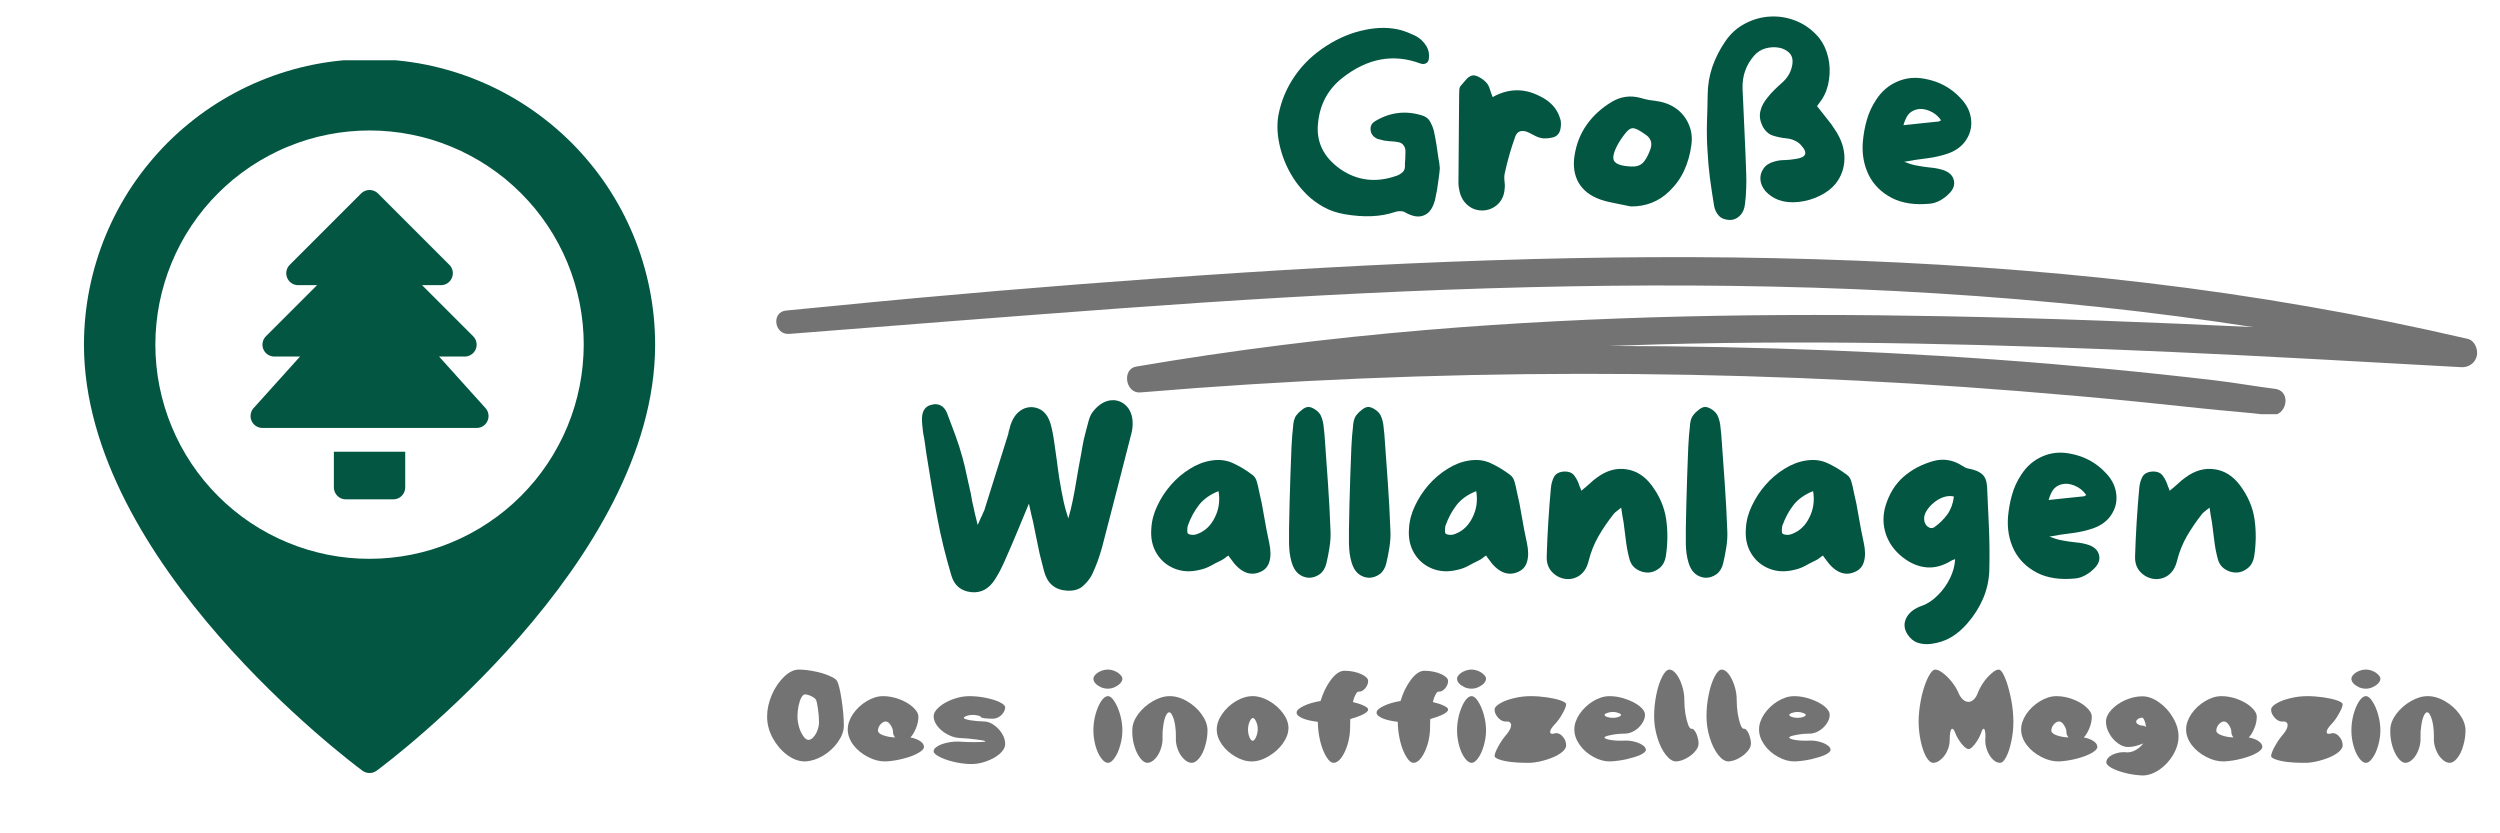 <svg xmlns="http://www.w3.org/2000/svg" xmlns:xlink="http://www.w3.org/1999/xlink" width="300" zoomAndPan="magnify" viewBox="0 0 224.88 75" height="100" preserveAspectRatio="xMidYMid meet" version="1.0"><defs><g/><clipPath id="10b21c97d9"><path d="M 69 23.035 L 223 23.035 L 223 37.277 L 69 37.277 Z M 69 23.035 " clip-rule="nonzero"/></clipPath><clipPath id="57ba55a816"><path d="M 7.496 5.422 L 59 5.422 L 59 69.891 L 7.496 69.891 Z M 7.496 5.422 " clip-rule="nonzero"/></clipPath></defs><g clip-path="url(#10b21c97d9)"><path fill="#737373" d="M 222.027 30.496 C 212.496 28.281 202.84 26.609 193.125 25.457 C 183.223 24.285 173.27 23.629 163.305 23.328 C 153.551 23.031 143.793 23.105 134.043 23.43 C 124.145 23.754 114.254 24.332 104.375 25.039 C 94.578 25.738 84.781 26.559 75.004 27.531 C 73.566 27.676 72.129 27.812 70.695 27.949 C 69.328 28.078 69.621 30.16 70.977 30.051 C 80.918 29.266 90.859 28.48 100.805 27.75 C 110.594 27.031 120.391 26.434 130.203 26.074 C 139.945 25.715 149.699 25.582 159.449 25.793 C 169.285 26.004 179.113 26.59 188.895 27.633 C 193.516 28.129 198.125 28.727 202.715 29.438 C 193.434 28.996 184.148 28.637 174.859 28.461 C 159.328 28.164 143.762 28.402 128.273 29.699 C 119.543 30.434 110.84 31.516 102.199 32.992 C 100.883 33.215 101.238 35.43 102.566 35.32 C 115.762 34.207 129.004 33.656 142.246 33.645 C 155.41 33.633 168.566 34.156 181.691 35.203 C 185.391 35.5 189.09 35.824 192.781 36.199 C 194.578 36.379 196.375 36.566 198.172 36.762 C 200.188 36.984 202.219 37.113 204.23 37.367 C 205.766 37.559 206.23 35.191 204.688 34.996 C 202.875 34.77 201.082 34.441 199.266 34.23 C 197.621 34.035 195.973 33.852 194.324 33.676 C 191.023 33.324 187.719 33.02 184.41 32.742 C 177.902 32.199 171.379 31.805 164.855 31.543 C 158.168 31.273 151.477 31.141 144.789 31.137 C 146.273 31.082 147.758 31.035 149.242 30.992 C 164.641 30.57 180.059 31 195.441 31.68 C 204.117 32.066 212.789 32.57 221.465 33.047 C 222.117 33.082 222.723 32.668 222.855 32.016 C 222.977 31.434 222.672 30.645 222.027 30.496 " fill-opacity="1" fill-rule="nonzero"/></g><g fill="#035642" fill-opacity="1"><g transform="translate(114.087, 19.58)"><g><path d="M 15.312 -5.344 C 15.344 -5.195 15.367 -5.047 15.391 -4.891 C 15.41 -4.734 15.426 -4.582 15.438 -4.438 C 15.426 -4.27 15.41 -4.109 15.391 -3.953 C 15.367 -3.797 15.348 -3.633 15.328 -3.469 C 15.285 -3.145 15.238 -2.82 15.188 -2.5 C 15.133 -2.188 15.07 -1.875 15 -1.562 C 14.801 -0.832 14.473 -0.379 14.016 -0.203 C 13.555 0.004 12.977 -0.086 12.281 -0.484 C 12.176 -0.547 12.035 -0.578 11.859 -0.578 C 11.691 -0.578 11.52 -0.547 11.344 -0.484 C 10.102 -0.066 8.617 -0.004 6.891 -0.297 C 6.16 -0.422 5.508 -0.645 4.938 -0.969 C 4.375 -1.289 3.891 -1.648 3.484 -2.047 C 3.078 -2.453 2.738 -2.848 2.469 -3.234 C 1.832 -4.141 1.375 -5.129 1.094 -6.203 C 0.812 -7.285 0.75 -8.281 0.906 -9.188 C 1.145 -10.477 1.641 -11.664 2.391 -12.75 C 3.141 -13.832 4.102 -14.742 5.281 -15.484 C 6.363 -16.18 7.504 -16.648 8.703 -16.891 C 9.898 -17.141 10.988 -17.129 11.969 -16.859 C 12.363 -16.742 12.773 -16.582 13.203 -16.375 C 13.629 -16.164 13.973 -15.848 14.234 -15.422 C 14.43 -15.086 14.504 -14.723 14.453 -14.328 C 14.441 -14.129 14.367 -13.988 14.234 -13.906 C 14.078 -13.801 13.883 -13.789 13.656 -13.875 C 11.238 -14.77 8.906 -14.332 6.656 -12.562 C 5.383 -11.551 4.66 -10.223 4.484 -8.578 C 4.273 -6.859 4.941 -5.453 6.484 -4.359 C 8.016 -3.305 9.707 -3.109 11.562 -3.766 C 11.738 -3.828 11.91 -3.93 12.078 -4.078 C 12.254 -4.223 12.328 -4.469 12.297 -4.812 L 12.297 -4.875 C 12.297 -4.938 12.301 -5.008 12.312 -5.094 C 12.32 -5.176 12.328 -5.254 12.328 -5.328 C 12.336 -5.547 12.344 -5.758 12.344 -5.969 C 12.344 -6.176 12.285 -6.352 12.172 -6.5 C 12.066 -6.656 11.914 -6.75 11.719 -6.781 C 11.531 -6.82 11.332 -6.848 11.125 -6.859 C 11.031 -6.859 10.941 -6.863 10.859 -6.875 C 10.773 -6.883 10.695 -6.895 10.625 -6.906 L 10.453 -6.922 C 10.348 -6.953 10.242 -6.977 10.141 -7 C 10.035 -7.031 9.93 -7.055 9.828 -7.078 C 9.422 -7.266 9.211 -7.555 9.203 -7.953 C 9.191 -8.266 9.328 -8.504 9.609 -8.672 C 10.941 -9.473 12.336 -9.648 13.797 -9.203 C 14.18 -9.098 14.453 -8.879 14.609 -8.547 C 14.773 -8.223 14.879 -7.941 14.922 -7.703 C 15.004 -7.316 15.078 -6.922 15.141 -6.516 C 15.203 -6.117 15.258 -5.727 15.312 -5.344 Z M 15.312 -5.344 "/></g></g></g><g fill="#035642" fill-opacity="1"><g transform="translate(130.372, 19.58)"><g><path d="M 10 -8.844 C 10.062 -8.633 10.07 -8.391 10.031 -8.109 C 10 -7.836 9.914 -7.629 9.781 -7.484 C 9.664 -7.336 9.477 -7.238 9.219 -7.188 C 8.957 -7.133 8.711 -7.113 8.484 -7.125 C 8.266 -7.145 8.039 -7.207 7.812 -7.312 C 7.594 -7.426 7.379 -7.535 7.172 -7.641 C 6.879 -7.785 6.617 -7.828 6.391 -7.766 C 6.172 -7.703 6.016 -7.523 5.922 -7.234 C 5.555 -6.211 5.254 -5.16 5.016 -4.078 C 4.953 -3.836 4.938 -3.586 4.969 -3.328 C 5.008 -3.066 5.016 -2.812 4.984 -2.562 C 4.941 -2.008 4.738 -1.555 4.375 -1.203 C 4.008 -0.859 3.578 -0.672 3.078 -0.641 C 2.555 -0.617 2.102 -0.758 1.719 -1.062 C 1.332 -1.363 1.07 -1.781 0.938 -2.312 C 0.906 -2.445 0.879 -2.582 0.859 -2.719 C 0.836 -2.852 0.828 -2.992 0.828 -3.141 C 0.836 -4.461 0.848 -5.785 0.859 -7.109 C 0.867 -8.441 0.879 -9.77 0.891 -11.094 C 0.891 -11.227 0.895 -11.375 0.906 -11.531 C 0.926 -11.688 0.977 -11.805 1.062 -11.891 C 1.219 -12.078 1.383 -12.27 1.562 -12.469 C 1.75 -12.664 1.941 -12.773 2.141 -12.797 C 2.328 -12.805 2.535 -12.738 2.766 -12.594 C 3.004 -12.457 3.203 -12.301 3.359 -12.125 C 3.492 -11.969 3.594 -11.773 3.656 -11.547 C 3.727 -11.316 3.812 -11.082 3.906 -10.844 C 5.32 -11.625 6.727 -11.656 8.125 -10.938 C 8.594 -10.719 8.988 -10.438 9.312 -10.094 C 9.633 -9.75 9.863 -9.332 10 -8.844 Z M 10 -8.844 "/></g></g></g><g fill="#035642" fill-opacity="1"><g transform="translate(141.265, 19.58)"><g><path d="M 7.859 -10.469 C 8.535 -10.363 9.117 -10.125 9.609 -9.75 C 10.098 -9.375 10.457 -8.898 10.688 -8.328 C 10.926 -7.766 10.992 -7.148 10.891 -6.484 C 10.785 -5.68 10.57 -4.93 10.25 -4.234 C 9.938 -3.547 9.488 -2.922 8.906 -2.359 C 7.957 -1.441 6.805 -0.988 5.453 -1 C 4.992 -1.102 4.531 -1.195 4.062 -1.281 C 3.594 -1.363 3.141 -1.477 2.703 -1.625 C 1.816 -1.938 1.172 -2.43 0.766 -3.109 C 0.367 -3.797 0.238 -4.602 0.375 -5.531 C 0.539 -6.613 0.91 -7.555 1.484 -8.359 C 2.055 -9.172 2.812 -9.859 3.75 -10.422 C 4.551 -10.898 5.41 -11.016 6.328 -10.766 C 6.578 -10.691 6.832 -10.629 7.094 -10.578 C 7.352 -10.535 7.609 -10.5 7.859 -10.469 Z M 7.219 -6.172 C 7.395 -6.703 7.258 -7.125 6.812 -7.438 C 6.395 -7.738 6.078 -7.926 5.859 -8 C 5.641 -8.082 5.438 -8.047 5.25 -7.891 C 5.07 -7.742 4.844 -7.461 4.562 -7.047 C 4.477 -6.91 4.406 -6.797 4.344 -6.703 C 3.914 -5.941 3.781 -5.41 3.938 -5.109 C 4.102 -4.805 4.617 -4.633 5.484 -4.594 C 5.93 -4.57 6.273 -4.676 6.516 -4.906 C 6.766 -5.145 7 -5.566 7.219 -6.172 Z M 7.219 -6.172 "/></g></g></g><g fill="#035642" fill-opacity="1"><g transform="translate(152.738, 19.58)"><g><path d="M 12.391 -7.844 C 12.941 -7.008 13.211 -6.164 13.203 -5.312 C 13.191 -4.457 12.926 -3.703 12.406 -3.047 C 12.051 -2.609 11.57 -2.242 10.969 -1.953 C 10.375 -1.66 9.742 -1.477 9.078 -1.406 C 8.422 -1.332 7.82 -1.391 7.281 -1.578 C 6.82 -1.754 6.43 -2.016 6.109 -2.359 C 5.828 -2.691 5.672 -3.035 5.641 -3.391 C 5.609 -3.754 5.695 -4.086 5.906 -4.391 C 6.113 -4.703 6.43 -4.914 6.859 -5.031 C 7.16 -5.125 7.473 -5.172 7.797 -5.172 C 8.117 -5.18 8.438 -5.211 8.75 -5.266 C 9.781 -5.391 9.953 -5.816 9.266 -6.547 C 9.117 -6.711 8.922 -6.848 8.672 -6.953 C 8.43 -7.055 8.203 -7.113 7.984 -7.125 C 7.516 -7.176 7.094 -7.266 6.719 -7.391 C 6.344 -7.523 6.039 -7.816 5.812 -8.266 C 5.594 -8.723 5.535 -9.164 5.641 -9.594 C 5.742 -10.02 5.953 -10.414 6.266 -10.781 C 6.453 -11.031 6.66 -11.266 6.891 -11.484 C 7.117 -11.711 7.352 -11.93 7.594 -12.141 C 8.051 -12.547 8.344 -13.02 8.469 -13.562 C 8.602 -14.102 8.531 -14.52 8.25 -14.812 C 7.988 -15.07 7.66 -15.234 7.266 -15.297 C 6.879 -15.359 6.484 -15.332 6.078 -15.219 C 5.68 -15.102 5.348 -14.891 5.078 -14.578 C 4.348 -13.742 4 -12.758 4.031 -11.625 C 4.094 -10.352 4.148 -9.082 4.203 -7.812 C 4.266 -6.539 4.316 -5.273 4.359 -4.016 C 4.379 -3.547 4.379 -3.078 4.359 -2.609 C 4.348 -2.148 4.312 -1.688 4.25 -1.219 C 4.207 -0.781 4.055 -0.43 3.797 -0.172 C 3.535 0.086 3.234 0.219 2.891 0.219 C 2.461 0.207 2.133 0.082 1.906 -0.156 C 1.676 -0.406 1.531 -0.707 1.469 -1.062 C 1.332 -1.895 1.207 -2.727 1.094 -3.562 C 0.988 -4.395 0.914 -5.227 0.875 -6.062 C 0.82 -6.895 0.805 -7.723 0.828 -8.547 C 0.859 -9.379 0.879 -10.207 0.891 -11.031 C 0.898 -11.914 1.039 -12.758 1.312 -13.562 C 1.594 -14.363 1.977 -15.125 2.469 -15.844 C 2.945 -16.551 3.551 -17.094 4.281 -17.469 C 5.008 -17.852 5.781 -18.062 6.594 -18.094 C 7.414 -18.125 8.203 -17.977 8.953 -17.656 C 9.711 -17.332 10.367 -16.836 10.922 -16.172 C 11.305 -15.68 11.578 -15.102 11.734 -14.438 C 11.891 -13.77 11.914 -13.094 11.812 -12.406 C 11.719 -11.727 11.5 -11.129 11.156 -10.609 C 11.07 -10.484 10.988 -10.367 10.906 -10.266 C 10.82 -10.16 10.766 -10.082 10.734 -10.031 C 11.035 -9.645 11.328 -9.273 11.609 -8.922 C 11.898 -8.578 12.16 -8.219 12.391 -7.844 Z M 12.391 -7.844 "/></g></g></g><g fill="#035642" fill-opacity="1"><g transform="translate(166.75, 19.58)"><g><path d="M 9.609 -10.781 C 10.172 -10.207 10.492 -9.582 10.578 -8.906 C 10.672 -8.227 10.535 -7.602 10.172 -7.031 C 9.816 -6.457 9.266 -6.035 8.516 -5.766 C 7.898 -5.555 7.258 -5.41 6.594 -5.328 C 5.938 -5.254 5.258 -5.148 4.562 -5.016 C 4.77 -4.953 4.969 -4.883 5.156 -4.812 C 5.352 -4.75 5.551 -4.703 5.75 -4.672 C 6.133 -4.598 6.523 -4.539 6.922 -4.5 C 7.316 -4.469 7.695 -4.395 8.062 -4.281 C 8.602 -4.102 8.926 -3.801 9.031 -3.375 C 9.145 -2.945 9 -2.535 8.594 -2.141 C 8.383 -1.922 8.125 -1.723 7.812 -1.547 C 7.508 -1.379 7.207 -1.281 6.906 -1.25 C 5.539 -1.113 4.391 -1.285 3.453 -1.766 C 2.516 -2.254 1.82 -2.941 1.375 -3.828 C 0.938 -4.723 0.758 -5.719 0.844 -6.812 C 0.906 -7.5 1.023 -8.156 1.203 -8.781 C 1.379 -9.414 1.66 -10.023 2.047 -10.609 C 2.535 -11.359 3.164 -11.898 3.938 -12.234 C 4.719 -12.578 5.551 -12.66 6.438 -12.484 C 7.695 -12.254 8.754 -11.688 9.609 -10.781 Z M 7.641 -8.641 C 7.672 -8.641 7.703 -8.648 7.734 -8.672 C 7.773 -8.703 7.828 -8.727 7.891 -8.75 C 7.609 -9.156 7.254 -9.441 6.828 -9.609 C 6.398 -9.785 6.004 -9.82 5.641 -9.719 C 5.297 -9.613 5.039 -9.438 4.875 -9.188 C 4.719 -8.945 4.594 -8.656 4.5 -8.312 C 5.051 -8.375 5.586 -8.43 6.109 -8.484 C 6.629 -8.535 7.141 -8.586 7.641 -8.641 Z M 7.641 -8.641 "/></g></g></g><g fill="#035642" fill-opacity="1"><g transform="translate(82.089, 53.312)"><g><path d="M 18.094 -17.297 C 18.551 -17.266 18.938 -17.082 19.25 -16.75 C 19.562 -16.414 19.738 -15.977 19.781 -15.438 C 19.812 -15.051 19.773 -14.664 19.672 -14.281 C 19.285 -12.738 18.863 -11.094 18.406 -9.344 C 17.957 -7.602 17.504 -5.852 17.047 -4.094 C 16.797 -3.176 16.488 -2.336 16.125 -1.578 C 15.945 -1.234 15.68 -0.898 15.328 -0.578 C 14.973 -0.254 14.477 -0.113 13.844 -0.156 C 12.781 -0.227 12.102 -0.816 11.812 -1.922 C 11.676 -2.422 11.547 -2.93 11.422 -3.453 C 11.305 -3.984 11.195 -4.508 11.094 -5.031 C 11.051 -5.27 11.004 -5.504 10.953 -5.734 C 10.898 -5.961 10.852 -6.191 10.812 -6.422 C 10.781 -6.523 10.738 -6.691 10.688 -6.922 L 10.453 -7.984 L 9.578 -5.875 C 9.359 -5.344 9.141 -4.82 8.922 -4.312 C 8.703 -3.812 8.484 -3.312 8.266 -2.812 C 7.984 -2.164 7.691 -1.613 7.391 -1.156 C 6.859 -0.312 6.156 0.066 5.281 -0.016 C 4.344 -0.109 3.738 -0.613 3.469 -1.531 C 2.938 -3.332 2.523 -5.016 2.234 -6.578 C 2.047 -7.566 1.867 -8.555 1.703 -9.547 C 1.547 -10.547 1.383 -11.535 1.219 -12.516 C 1.176 -12.816 1.133 -13.117 1.094 -13.422 C 1.051 -13.723 1 -14.023 0.938 -14.328 C 0.906 -14.547 0.879 -14.77 0.859 -15 C 0.836 -15.238 0.828 -15.469 0.828 -15.688 C 0.859 -16.414 1.188 -16.82 1.812 -16.906 C 1.883 -16.926 1.945 -16.938 2 -16.938 C 2.508 -16.938 2.875 -16.66 3.094 -16.109 C 3.344 -15.453 3.594 -14.785 3.844 -14.109 C 4.094 -13.43 4.305 -12.758 4.484 -12.094 C 4.629 -11.57 4.754 -11.047 4.859 -10.516 C 4.973 -9.984 5.094 -9.445 5.219 -8.906 C 5.258 -8.676 5.301 -8.441 5.344 -8.203 C 5.395 -7.973 5.445 -7.742 5.5 -7.516 C 5.52 -7.391 5.551 -7.242 5.594 -7.078 L 5.844 -6.062 L 6.125 -6.703 C 6.156 -6.773 6.188 -6.836 6.219 -6.891 C 6.25 -6.941 6.27 -6.992 6.281 -7.047 C 6.32 -7.148 6.363 -7.238 6.406 -7.312 C 6.445 -7.383 6.473 -7.457 6.484 -7.531 C 6.828 -8.613 7.164 -9.691 7.5 -10.766 C 7.832 -11.848 8.172 -12.926 8.516 -14 C 8.547 -14.082 8.57 -14.164 8.594 -14.25 C 8.613 -14.332 8.629 -14.414 8.641 -14.5 C 8.691 -14.633 8.727 -14.766 8.75 -14.891 C 8.781 -15.016 8.82 -15.141 8.875 -15.266 C 9.051 -15.723 9.301 -16.07 9.625 -16.312 C 9.945 -16.562 10.312 -16.68 10.719 -16.672 C 11.562 -16.617 12.125 -16.113 12.406 -15.156 C 12.539 -14.688 12.648 -14.133 12.734 -13.5 C 12.828 -12.875 12.91 -12.285 12.984 -11.734 C 13.016 -11.535 13.039 -11.332 13.062 -11.125 C 13.082 -10.926 13.109 -10.742 13.141 -10.578 C 13.141 -10.535 13.164 -10.367 13.219 -10.078 C 13.27 -9.785 13.328 -9.457 13.391 -9.094 C 13.461 -8.738 13.531 -8.406 13.594 -8.094 C 13.664 -7.781 13.719 -7.57 13.75 -7.469 L 14 -6.656 L 14.219 -7.469 C 14.32 -7.883 14.438 -8.43 14.562 -9.109 C 14.688 -9.797 14.805 -10.492 14.922 -11.203 C 15.016 -11.66 15.098 -12.109 15.172 -12.547 C 15.242 -12.992 15.316 -13.395 15.391 -13.75 C 15.422 -13.852 15.445 -13.957 15.469 -14.062 C 15.488 -14.164 15.516 -14.27 15.547 -14.375 C 15.641 -14.738 15.734 -15.094 15.828 -15.438 C 15.922 -15.781 16.047 -16.051 16.203 -16.25 C 16.766 -16.969 17.395 -17.316 18.094 -17.297 Z M 18.094 -17.297 "/></g></g></g><g fill="#035642" fill-opacity="1"><g transform="translate(102.717, 53.312)"><g><path d="M 11.453 -4.453 C 11.598 -3.785 11.602 -3.223 11.469 -2.766 C 11.344 -2.316 11.062 -2.004 10.625 -1.828 C 10.164 -1.629 9.711 -1.629 9.266 -1.828 C 8.816 -2.035 8.398 -2.422 8.016 -2.984 C 7.992 -3.023 7.957 -3.07 7.906 -3.125 C 7.863 -3.176 7.82 -3.238 7.781 -3.312 C 7.656 -3.238 7.547 -3.16 7.453 -3.078 C 7.359 -3.004 7.25 -2.938 7.125 -2.875 C 6.812 -2.727 6.5 -2.566 6.188 -2.391 C 5.875 -2.223 5.551 -2.102 5.219 -2.031 C 4.383 -1.82 3.617 -1.859 2.922 -2.141 C 2.234 -2.422 1.695 -2.879 1.312 -3.516 C 0.926 -4.16 0.77 -4.91 0.844 -5.766 C 0.883 -6.461 1.066 -7.145 1.391 -7.812 C 1.711 -8.488 2.117 -9.109 2.609 -9.672 C 3.109 -10.242 3.672 -10.723 4.297 -11.109 C 4.922 -11.504 5.562 -11.754 6.219 -11.859 C 6.957 -11.984 7.629 -11.898 8.234 -11.609 C 8.836 -11.328 9.41 -10.977 9.953 -10.562 C 10.141 -10.426 10.27 -10.219 10.344 -9.938 C 10.426 -9.656 10.488 -9.391 10.531 -9.141 C 10.719 -8.367 10.875 -7.586 11 -6.797 C 11.133 -6.004 11.285 -5.223 11.453 -4.453 Z M 5.016 -5.266 C 5.691 -5.523 6.207 -6.02 6.562 -6.75 C 6.926 -7.477 7.035 -8.266 6.891 -9.109 C 6.141 -8.816 5.551 -8.398 5.125 -7.859 C 4.707 -7.316 4.375 -6.695 4.125 -6 C 4.094 -5.895 4.078 -5.75 4.078 -5.562 C 4.078 -5.383 4.109 -5.285 4.172 -5.266 C 4.285 -5.203 4.422 -5.172 4.578 -5.172 C 4.734 -5.172 4.879 -5.203 5.016 -5.266 Z M 5.016 -5.266 "/></g></g></g><g fill="#035642" fill-opacity="1"><g transform="translate(115.126, 53.312)"><g><path d="M 4.016 -14.234 C 4.117 -12.773 4.223 -11.316 4.328 -9.859 C 4.43 -8.41 4.508 -6.957 4.562 -5.5 C 4.582 -5.031 4.551 -4.547 4.469 -4.047 C 4.395 -3.555 4.301 -3.078 4.188 -2.609 C 4.082 -2.172 3.879 -1.844 3.578 -1.625 C 3.273 -1.414 2.953 -1.312 2.609 -1.312 C 2.254 -1.332 1.938 -1.457 1.656 -1.688 C 1.383 -1.926 1.188 -2.266 1.062 -2.703 C 0.988 -2.961 0.93 -3.227 0.891 -3.5 C 0.859 -3.781 0.836 -4.062 0.828 -4.344 C 0.828 -4.594 0.828 -5.047 0.828 -5.703 C 0.836 -6.359 0.852 -7.113 0.875 -7.969 C 0.895 -8.82 0.922 -9.691 0.953 -10.578 C 0.984 -11.473 1.016 -12.301 1.047 -13.062 C 1.086 -13.832 1.133 -14.43 1.188 -14.859 C 1.195 -15.055 1.223 -15.254 1.266 -15.453 C 1.316 -15.648 1.395 -15.816 1.5 -15.953 C 1.625 -16.117 1.789 -16.281 2 -16.438 C 2.207 -16.602 2.398 -16.688 2.578 -16.688 C 2.773 -16.676 2.984 -16.594 3.203 -16.438 C 3.43 -16.281 3.586 -16.113 3.672 -15.938 C 3.797 -15.676 3.879 -15.395 3.922 -15.094 C 3.961 -14.801 3.992 -14.516 4.016 -14.234 Z M 4.016 -14.234 "/></g></g></g><g fill="#035642" fill-opacity="1"><g transform="translate(120.517, 53.312)"><g><path d="M 4.016 -14.234 C 4.117 -12.773 4.223 -11.316 4.328 -9.859 C 4.43 -8.41 4.508 -6.957 4.562 -5.5 C 4.582 -5.031 4.551 -4.547 4.469 -4.047 C 4.395 -3.555 4.301 -3.078 4.188 -2.609 C 4.082 -2.172 3.879 -1.844 3.578 -1.625 C 3.273 -1.414 2.953 -1.312 2.609 -1.312 C 2.254 -1.332 1.938 -1.457 1.656 -1.688 C 1.383 -1.926 1.188 -2.266 1.062 -2.703 C 0.988 -2.961 0.93 -3.227 0.891 -3.5 C 0.859 -3.781 0.836 -4.062 0.828 -4.344 C 0.828 -4.594 0.828 -5.047 0.828 -5.703 C 0.836 -6.359 0.852 -7.113 0.875 -7.969 C 0.895 -8.82 0.922 -9.691 0.953 -10.578 C 0.984 -11.473 1.016 -12.301 1.047 -13.062 C 1.086 -13.832 1.133 -14.43 1.188 -14.859 C 1.195 -15.055 1.223 -15.254 1.266 -15.453 C 1.316 -15.648 1.395 -15.816 1.5 -15.953 C 1.625 -16.117 1.789 -16.281 2 -16.438 C 2.207 -16.602 2.398 -16.688 2.578 -16.688 C 2.773 -16.676 2.984 -16.594 3.203 -16.438 C 3.43 -16.281 3.586 -16.113 3.672 -15.938 C 3.797 -15.676 3.879 -15.395 3.922 -15.094 C 3.961 -14.801 3.992 -14.516 4.016 -14.234 Z M 4.016 -14.234 "/></g></g></g><g fill="#035642" fill-opacity="1"><g transform="translate(125.908, 53.312)"><g><path d="M 11.453 -4.453 C 11.598 -3.785 11.602 -3.223 11.469 -2.766 C 11.344 -2.316 11.062 -2.004 10.625 -1.828 C 10.164 -1.629 9.711 -1.629 9.266 -1.828 C 8.816 -2.035 8.398 -2.422 8.016 -2.984 C 7.992 -3.023 7.957 -3.07 7.906 -3.125 C 7.863 -3.176 7.82 -3.238 7.781 -3.312 C 7.656 -3.238 7.547 -3.16 7.453 -3.078 C 7.359 -3.004 7.25 -2.938 7.125 -2.875 C 6.812 -2.727 6.5 -2.566 6.188 -2.391 C 5.875 -2.223 5.551 -2.102 5.219 -2.031 C 4.383 -1.82 3.617 -1.859 2.922 -2.141 C 2.234 -2.422 1.695 -2.879 1.312 -3.516 C 0.926 -4.16 0.77 -4.91 0.844 -5.766 C 0.883 -6.461 1.066 -7.145 1.391 -7.812 C 1.711 -8.488 2.117 -9.109 2.609 -9.672 C 3.109 -10.242 3.672 -10.723 4.297 -11.109 C 4.922 -11.504 5.562 -11.754 6.219 -11.859 C 6.957 -11.984 7.629 -11.898 8.234 -11.609 C 8.836 -11.328 9.41 -10.977 9.953 -10.562 C 10.141 -10.426 10.27 -10.219 10.344 -9.938 C 10.426 -9.656 10.488 -9.391 10.531 -9.141 C 10.719 -8.367 10.875 -7.586 11 -6.797 C 11.133 -6.004 11.285 -5.223 11.453 -4.453 Z M 5.016 -5.266 C 5.691 -5.523 6.207 -6.02 6.562 -6.75 C 6.926 -7.477 7.035 -8.266 6.891 -9.109 C 6.141 -8.816 5.551 -8.398 5.125 -7.859 C 4.707 -7.316 4.375 -6.695 4.125 -6 C 4.094 -5.895 4.078 -5.75 4.078 -5.562 C 4.078 -5.383 4.109 -5.285 4.172 -5.266 C 4.285 -5.203 4.422 -5.172 4.578 -5.172 C 4.734 -5.172 4.879 -5.203 5.016 -5.266 Z M 5.016 -5.266 "/></g></g></g><g fill="#035642" fill-opacity="1"><g transform="translate(138.316, 53.312)"><g><path d="M 10.266 -9.641 C 10.984 -8.68 11.422 -7.66 11.578 -6.578 C 11.734 -5.492 11.723 -4.379 11.547 -3.234 C 11.473 -2.785 11.285 -2.438 10.984 -2.188 C 10.68 -1.938 10.348 -1.801 9.984 -1.781 C 9.598 -1.77 9.238 -1.875 8.906 -2.094 C 8.57 -2.312 8.352 -2.645 8.25 -3.094 C 8.113 -3.613 8.016 -4.141 7.953 -4.672 C 7.891 -5.211 7.82 -5.75 7.75 -6.281 C 7.719 -6.477 7.68 -6.68 7.641 -6.891 C 7.609 -7.098 7.57 -7.344 7.531 -7.625 C 7.363 -7.488 7.219 -7.375 7.094 -7.281 C 6.977 -7.195 6.883 -7.102 6.812 -7 C 6.32 -6.375 5.879 -5.723 5.484 -5.047 C 5.098 -4.367 4.805 -3.641 4.609 -2.859 C 4.473 -2.285 4.219 -1.852 3.844 -1.562 C 3.469 -1.281 3.035 -1.16 2.547 -1.203 C 2.055 -1.266 1.641 -1.477 1.297 -1.844 C 0.961 -2.207 0.805 -2.676 0.828 -3.25 C 0.859 -4.281 0.906 -5.301 0.969 -6.312 C 1.031 -7.332 1.109 -8.352 1.203 -9.375 C 1.234 -9.75 1.328 -10.086 1.484 -10.391 C 1.648 -10.691 1.961 -10.852 2.422 -10.875 C 2.836 -10.883 3.141 -10.754 3.328 -10.484 C 3.523 -10.223 3.676 -9.914 3.781 -9.562 C 3.801 -9.5 3.828 -9.438 3.859 -9.375 C 3.891 -9.32 3.914 -9.242 3.938 -9.141 C 4.207 -9.359 4.457 -9.57 4.688 -9.781 C 4.914 -10 5.148 -10.191 5.391 -10.359 C 6.234 -10.973 7.098 -11.211 7.984 -11.078 C 8.879 -10.953 9.641 -10.473 10.266 -9.641 Z M 10.266 -9.641 "/></g></g></g><g fill="#035642" fill-opacity="1"><g transform="translate(150.836, 53.312)"><g><path d="M 4.016 -14.234 C 4.117 -12.773 4.223 -11.316 4.328 -9.859 C 4.43 -8.41 4.508 -6.957 4.562 -5.5 C 4.582 -5.031 4.551 -4.547 4.469 -4.047 C 4.395 -3.555 4.301 -3.078 4.188 -2.609 C 4.082 -2.172 3.879 -1.844 3.578 -1.625 C 3.273 -1.414 2.953 -1.312 2.609 -1.312 C 2.254 -1.332 1.938 -1.457 1.656 -1.688 C 1.383 -1.926 1.188 -2.266 1.062 -2.703 C 0.988 -2.961 0.93 -3.227 0.891 -3.5 C 0.859 -3.781 0.836 -4.062 0.828 -4.344 C 0.828 -4.594 0.828 -5.047 0.828 -5.703 C 0.836 -6.359 0.852 -7.113 0.875 -7.969 C 0.895 -8.82 0.922 -9.691 0.953 -10.578 C 0.984 -11.473 1.016 -12.301 1.047 -13.062 C 1.086 -13.832 1.133 -14.43 1.188 -14.859 C 1.195 -15.055 1.223 -15.254 1.266 -15.453 C 1.316 -15.648 1.395 -15.816 1.5 -15.953 C 1.625 -16.117 1.789 -16.281 2 -16.438 C 2.207 -16.602 2.398 -16.688 2.578 -16.688 C 2.773 -16.676 2.984 -16.594 3.203 -16.438 C 3.43 -16.281 3.586 -16.113 3.672 -15.938 C 3.797 -15.676 3.879 -15.395 3.922 -15.094 C 3.961 -14.801 3.992 -14.516 4.016 -14.234 Z M 4.016 -14.234 "/></g></g></g><g fill="#035642" fill-opacity="1"><g transform="translate(156.227, 53.312)"><g><path d="M 11.453 -4.453 C 11.598 -3.785 11.602 -3.223 11.469 -2.766 C 11.344 -2.316 11.062 -2.004 10.625 -1.828 C 10.164 -1.629 9.711 -1.629 9.266 -1.828 C 8.816 -2.035 8.398 -2.422 8.016 -2.984 C 7.992 -3.023 7.957 -3.07 7.906 -3.125 C 7.863 -3.176 7.82 -3.238 7.781 -3.312 C 7.656 -3.238 7.547 -3.16 7.453 -3.078 C 7.359 -3.004 7.25 -2.938 7.125 -2.875 C 6.812 -2.727 6.5 -2.566 6.188 -2.391 C 5.875 -2.223 5.551 -2.102 5.219 -2.031 C 4.383 -1.82 3.617 -1.859 2.922 -2.141 C 2.234 -2.422 1.695 -2.879 1.312 -3.516 C 0.926 -4.16 0.77 -4.91 0.844 -5.766 C 0.883 -6.461 1.066 -7.145 1.391 -7.812 C 1.711 -8.488 2.117 -9.109 2.609 -9.672 C 3.109 -10.242 3.672 -10.723 4.297 -11.109 C 4.922 -11.504 5.562 -11.754 6.219 -11.859 C 6.957 -11.984 7.629 -11.898 8.234 -11.609 C 8.836 -11.328 9.41 -10.977 9.953 -10.562 C 10.141 -10.426 10.27 -10.219 10.344 -9.938 C 10.426 -9.656 10.488 -9.391 10.531 -9.141 C 10.719 -8.367 10.875 -7.586 11 -6.797 C 11.133 -6.004 11.285 -5.223 11.453 -4.453 Z M 5.016 -5.266 C 5.691 -5.523 6.207 -6.02 6.562 -6.75 C 6.926 -7.477 7.035 -8.266 6.891 -9.109 C 6.141 -8.816 5.551 -8.398 5.125 -7.859 C 4.707 -7.316 4.375 -6.695 4.125 -6 C 4.094 -5.895 4.078 -5.75 4.078 -5.562 C 4.078 -5.383 4.109 -5.285 4.172 -5.266 C 4.285 -5.203 4.422 -5.172 4.578 -5.172 C 4.734 -5.172 4.879 -5.203 5.016 -5.266 Z M 5.016 -5.266 "/></g></g></g><g fill="#035642" fill-opacity="1"><g transform="translate(168.635, 53.312)"><g><path d="M 10.141 -9.531 C 10.203 -8.289 10.258 -7.035 10.312 -5.766 C 10.363 -4.492 10.375 -3.234 10.344 -1.984 C 10.312 -1.086 10.125 -0.238 9.781 0.562 C 9.438 1.363 8.969 2.102 8.375 2.781 C 7.945 3.289 7.461 3.707 6.922 4.031 C 6.379 4.352 5.766 4.555 5.078 4.641 C 4.648 4.691 4.254 4.656 3.891 4.531 C 3.523 4.406 3.219 4.148 2.969 3.766 C 2.656 3.266 2.629 2.766 2.891 2.266 C 3.16 1.773 3.645 1.414 4.344 1.188 C 4.832 1 5.297 0.68 5.734 0.234 C 6.172 -0.203 6.531 -0.707 6.812 -1.281 C 7.094 -1.863 7.242 -2.43 7.266 -2.984 C 7.203 -2.973 7.148 -2.957 7.109 -2.938 C 7.066 -2.926 7.02 -2.906 6.969 -2.875 C 6.195 -2.395 5.441 -2.188 4.703 -2.25 C 3.961 -2.312 3.242 -2.613 2.547 -3.156 C 1.816 -3.727 1.312 -4.426 1.031 -5.25 C 0.758 -6.082 0.75 -6.926 1 -7.781 C 1.332 -8.863 1.863 -9.727 2.594 -10.375 C 3.332 -11.031 4.227 -11.508 5.281 -11.812 C 6.195 -12.07 7.07 -11.93 7.906 -11.391 C 8 -11.328 8.098 -11.27 8.203 -11.219 C 8.305 -11.176 8.414 -11.145 8.531 -11.125 C 9.039 -11.031 9.426 -10.867 9.688 -10.641 C 9.957 -10.41 10.109 -10.039 10.141 -9.531 Z M 5.391 -5.859 C 5.867 -6.203 6.266 -6.594 6.578 -7.031 C 6.891 -7.477 7.082 -8.008 7.156 -8.625 C 6.875 -8.695 6.57 -8.68 6.25 -8.578 C 5.926 -8.473 5.629 -8.305 5.359 -8.078 C 5.086 -7.859 4.863 -7.609 4.688 -7.328 C 4.52 -7.055 4.453 -6.789 4.484 -6.531 C 4.504 -6.258 4.613 -6.051 4.812 -5.906 C 5.008 -5.758 5.203 -5.742 5.391 -5.859 Z M 5.391 -5.859 "/></g></g></g><g fill="#035642" fill-opacity="1"><g transform="translate(179.818, 53.312)"><g><path d="M 9.609 -10.781 C 10.172 -10.207 10.492 -9.582 10.578 -8.906 C 10.672 -8.227 10.535 -7.602 10.172 -7.031 C 9.816 -6.457 9.266 -6.035 8.516 -5.766 C 7.898 -5.555 7.258 -5.41 6.594 -5.328 C 5.938 -5.254 5.258 -5.148 4.562 -5.016 C 4.77 -4.953 4.969 -4.883 5.156 -4.812 C 5.352 -4.75 5.551 -4.703 5.75 -4.672 C 6.133 -4.598 6.523 -4.539 6.922 -4.5 C 7.316 -4.469 7.695 -4.395 8.062 -4.281 C 8.602 -4.102 8.926 -3.801 9.031 -3.375 C 9.145 -2.945 9 -2.535 8.594 -2.141 C 8.383 -1.922 8.125 -1.723 7.812 -1.547 C 7.508 -1.379 7.207 -1.281 6.906 -1.25 C 5.539 -1.113 4.391 -1.285 3.453 -1.766 C 2.516 -2.254 1.82 -2.941 1.375 -3.828 C 0.938 -4.723 0.758 -5.719 0.844 -6.812 C 0.906 -7.5 1.023 -8.156 1.203 -8.781 C 1.379 -9.414 1.66 -10.023 2.047 -10.609 C 2.535 -11.359 3.164 -11.898 3.938 -12.234 C 4.719 -12.578 5.551 -12.66 6.438 -12.484 C 7.695 -12.254 8.754 -11.688 9.609 -10.781 Z M 7.641 -8.641 C 7.672 -8.641 7.703 -8.648 7.734 -8.672 C 7.773 -8.703 7.828 -8.727 7.891 -8.75 C 7.609 -9.156 7.254 -9.441 6.828 -9.609 C 6.398 -9.785 6.004 -9.82 5.641 -9.719 C 5.297 -9.613 5.039 -9.438 4.875 -9.188 C 4.719 -8.945 4.594 -8.656 4.5 -8.312 C 5.051 -8.375 5.586 -8.43 6.109 -8.484 C 6.629 -8.535 7.141 -8.586 7.641 -8.641 Z M 7.641 -8.641 "/></g></g></g><g fill="#035642" fill-opacity="1"><g transform="translate(191.269, 53.312)"><g><path d="M 10.266 -9.641 C 10.984 -8.68 11.422 -7.66 11.578 -6.578 C 11.734 -5.492 11.723 -4.379 11.547 -3.234 C 11.473 -2.785 11.285 -2.438 10.984 -2.188 C 10.68 -1.938 10.348 -1.801 9.984 -1.781 C 9.598 -1.77 9.238 -1.875 8.906 -2.094 C 8.57 -2.312 8.352 -2.645 8.25 -3.094 C 8.113 -3.613 8.016 -4.141 7.953 -4.672 C 7.891 -5.211 7.82 -5.75 7.75 -6.281 C 7.719 -6.477 7.68 -6.68 7.641 -6.891 C 7.609 -7.098 7.57 -7.344 7.531 -7.625 C 7.363 -7.488 7.219 -7.375 7.094 -7.281 C 6.977 -7.195 6.883 -7.102 6.812 -7 C 6.32 -6.375 5.879 -5.723 5.484 -5.047 C 5.098 -4.367 4.805 -3.641 4.609 -2.859 C 4.473 -2.285 4.219 -1.852 3.844 -1.562 C 3.469 -1.281 3.035 -1.16 2.547 -1.203 C 2.055 -1.266 1.641 -1.477 1.297 -1.844 C 0.961 -2.207 0.805 -2.676 0.828 -3.25 C 0.859 -4.281 0.906 -5.301 0.969 -6.312 C 1.031 -7.332 1.109 -8.352 1.203 -9.375 C 1.234 -9.75 1.328 -10.086 1.484 -10.391 C 1.648 -10.691 1.961 -10.852 2.422 -10.875 C 2.836 -10.883 3.141 -10.754 3.328 -10.484 C 3.523 -10.223 3.676 -9.914 3.781 -9.562 C 3.801 -9.5 3.828 -9.438 3.859 -9.375 C 3.891 -9.32 3.914 -9.242 3.938 -9.141 C 4.207 -9.359 4.457 -9.57 4.688 -9.781 C 4.914 -10 5.148 -10.191 5.391 -10.359 C 6.234 -10.973 7.098 -11.211 7.984 -11.078 C 8.879 -10.953 9.641 -10.473 10.266 -9.641 Z M 10.266 -9.641 "/></g></g></g><g fill="#035642" fill-opacity="1"><g transform="translate(203.793, 53.312)"><g/></g></g><g clip-path="url(#57ba55a816)"><path fill="#035642" d="M 29.988 40.656 L 36.41 40.656 L 36.41 43.871 C 36.41 44.012 36.383 44.148 36.328 44.277 C 36.273 44.41 36.199 44.523 36.098 44.625 C 35.996 44.727 35.883 44.805 35.75 44.859 C 35.621 44.914 35.484 44.941 35.34 44.941 L 31.059 44.941 C 30.914 44.941 30.777 44.914 30.648 44.859 C 30.516 44.805 30.402 44.727 30.301 44.625 C 30.199 44.523 30.125 44.41 30.07 44.277 C 30.016 44.148 29.988 44.012 29.988 43.871 Z M 39.457 32.09 L 41.766 32.09 C 41.984 32.09 42.18 32.027 42.359 31.91 C 42.543 31.789 42.672 31.629 42.754 31.43 C 42.84 31.227 42.859 31.023 42.816 30.809 C 42.773 30.598 42.676 30.414 42.523 30.262 L 37.926 25.664 L 39.625 25.664 C 39.84 25.664 40.039 25.605 40.219 25.484 C 40.398 25.363 40.531 25.203 40.613 25.004 C 40.695 24.801 40.719 24.598 40.676 24.383 C 40.633 24.172 40.535 23.988 40.383 23.836 L 33.957 17.41 C 33.855 17.309 33.738 17.23 33.609 17.18 C 33.477 17.125 33.34 17.098 33.199 17.098 C 33.059 17.098 32.922 17.125 32.789 17.18 C 32.656 17.23 32.543 17.309 32.441 17.41 L 26.016 23.836 C 25.863 23.988 25.766 24.172 25.723 24.383 C 25.68 24.598 25.703 24.801 25.785 25.004 C 25.867 25.203 26 25.363 26.18 25.484 C 26.359 25.605 26.559 25.664 26.773 25.664 L 28.473 25.664 L 23.875 30.262 C 23.723 30.414 23.625 30.598 23.582 30.809 C 23.539 31.023 23.559 31.227 23.641 31.43 C 23.727 31.629 23.855 31.789 24.035 31.91 C 24.219 32.027 24.414 32.09 24.633 32.09 L 26.941 32.09 L 22.766 36.727 C 22.625 36.883 22.535 37.066 22.504 37.277 C 22.469 37.484 22.496 37.688 22.582 37.879 C 22.668 38.074 22.801 38.227 22.977 38.344 C 23.156 38.457 23.348 38.516 23.562 38.516 L 42.836 38.516 C 43.047 38.516 43.242 38.457 43.422 38.344 C 43.598 38.227 43.73 38.074 43.816 37.879 C 43.902 37.688 43.93 37.484 43.895 37.277 C 43.863 37.066 43.773 36.883 43.633 36.727 Z M 58.902 31.02 C 58.902 50.609 34.859 68.605 33.836 69.363 C 33.645 69.5 33.434 69.57 33.199 69.57 C 32.965 69.57 32.75 69.5 32.562 69.363 C 31.539 68.605 7.496 50.609 7.496 31.02 C 7.496 30.176 7.539 29.336 7.621 28.5 C 7.703 27.66 7.828 26.828 7.992 26.004 C 8.156 25.18 8.359 24.363 8.605 23.559 C 8.848 22.75 9.133 21.961 9.453 21.184 C 9.777 20.406 10.137 19.645 10.531 18.902 C 10.93 18.16 11.359 17.438 11.828 16.738 C 12.297 16.039 12.797 15.363 13.332 14.715 C 13.867 14.062 14.43 13.441 15.023 12.844 C 15.621 12.25 16.242 11.684 16.895 11.152 C 17.543 10.617 18.219 10.117 18.918 9.648 C 19.621 9.18 20.34 8.75 21.082 8.352 C 21.824 7.953 22.586 7.594 23.363 7.273 C 24.141 6.949 24.934 6.668 25.738 6.422 C 26.543 6.18 27.359 5.973 28.184 5.809 C 29.012 5.645 29.844 5.523 30.68 5.441 C 31.516 5.359 32.355 5.316 33.199 5.316 C 34.039 5.316 34.879 5.359 35.719 5.441 C 36.555 5.523 37.387 5.645 38.215 5.809 C 39.039 5.973 39.855 6.18 40.66 6.422 C 41.465 6.668 42.258 6.949 43.035 7.273 C 43.812 7.594 44.574 7.953 45.316 8.352 C 46.059 8.75 46.777 9.18 47.477 9.648 C 48.18 10.117 48.852 10.617 49.504 11.152 C 50.156 11.684 50.777 12.25 51.375 12.844 C 51.969 13.441 52.531 14.062 53.066 14.715 C 53.602 15.363 54.102 16.039 54.57 16.738 C 55.035 17.438 55.469 18.16 55.867 18.902 C 56.262 19.645 56.621 20.406 56.945 21.184 C 57.266 21.961 57.551 22.75 57.793 23.559 C 58.039 24.363 58.242 25.18 58.406 26.004 C 58.57 26.828 58.695 27.66 58.777 28.5 C 58.859 29.336 58.902 30.176 58.902 31.02 Z M 52.477 31.02 C 52.477 30.387 52.445 29.758 52.383 29.129 C 52.32 28.5 52.227 27.875 52.105 27.258 C 51.98 26.637 51.828 26.027 51.645 25.422 C 51.461 24.82 51.25 24.227 51.008 23.641 C 50.766 23.059 50.496 22.488 50.199 21.93 C 49.902 21.375 49.578 20.832 49.227 20.309 C 48.875 19.785 48.5 19.277 48.102 18.789 C 47.699 18.301 47.277 17.836 46.828 17.387 C 46.383 16.941 45.914 16.52 45.43 16.117 C 44.941 15.719 44.434 15.34 43.91 14.992 C 43.383 14.641 42.844 14.316 42.285 14.02 C 41.73 13.719 41.16 13.449 40.574 13.211 C 39.992 12.969 39.398 12.754 38.793 12.57 C 38.191 12.387 37.578 12.234 36.961 12.113 C 36.34 11.988 35.715 11.898 35.09 11.836 C 34.461 11.773 33.832 11.742 33.199 11.742 C 32.566 11.742 31.938 11.773 31.309 11.836 C 30.68 11.898 30.059 11.988 29.438 12.113 C 28.82 12.234 28.207 12.387 27.602 12.57 C 27 12.754 26.406 12.969 25.824 13.211 C 25.238 13.449 24.668 13.719 24.113 14.02 C 23.555 14.316 23.016 14.641 22.488 14.992 C 21.965 15.34 21.457 15.719 20.969 16.117 C 20.48 16.52 20.016 16.941 19.57 17.387 C 19.121 17.836 18.699 18.301 18.297 18.789 C 17.898 19.277 17.523 19.785 17.172 20.309 C 16.82 20.832 16.496 21.375 16.199 21.93 C 15.902 22.488 15.633 23.059 15.391 23.641 C 15.148 24.227 14.938 24.82 14.754 25.422 C 14.57 26.027 14.418 26.637 14.293 27.258 C 14.168 27.875 14.078 28.5 14.016 29.129 C 13.953 29.758 13.922 30.387 13.922 31.02 C 13.922 31.648 13.953 32.281 14.016 32.906 C 14.078 33.535 14.168 34.16 14.293 34.777 C 14.418 35.398 14.57 36.012 14.754 36.613 C 14.938 37.219 15.148 37.812 15.391 38.395 C 15.633 38.977 15.902 39.547 16.199 40.105 C 16.496 40.66 16.82 41.203 17.172 41.727 C 17.523 42.254 17.898 42.758 18.297 43.246 C 18.699 43.734 19.121 44.203 19.57 44.648 C 20.016 45.094 20.48 45.52 20.969 45.918 C 21.457 46.32 21.965 46.695 22.488 47.047 C 23.016 47.398 23.555 47.723 24.113 48.02 C 24.668 48.316 25.238 48.586 25.824 48.828 C 26.406 49.07 27 49.281 27.602 49.465 C 28.207 49.648 28.82 49.801 29.438 49.926 C 30.059 50.047 30.68 50.141 31.309 50.203 C 31.938 50.266 32.566 50.293 33.199 50.293 C 33.832 50.293 34.461 50.262 35.086 50.199 C 35.715 50.137 36.34 50.043 36.957 49.922 C 37.578 49.797 38.188 49.645 38.793 49.461 C 39.395 49.277 39.988 49.062 40.574 48.82 C 41.156 48.578 41.727 48.309 42.281 48.012 C 42.84 47.715 43.379 47.391 43.902 47.039 C 44.43 46.688 44.934 46.312 45.422 45.914 C 45.91 45.512 46.375 45.09 46.824 44.641 C 47.27 44.195 47.691 43.73 48.094 43.242 C 48.492 42.754 48.871 42.246 49.219 41.723 C 49.57 41.199 49.895 40.656 50.191 40.102 C 50.492 39.543 50.762 38.977 51.004 38.391 C 51.246 37.809 51.457 37.215 51.641 36.613 C 51.824 36.008 51.977 35.395 52.102 34.777 C 52.227 34.16 52.316 33.535 52.379 32.906 C 52.441 32.277 52.477 31.648 52.477 31.02 Z M 52.477 31.02 " fill-opacity="1" fill-rule="nonzero"/></g><g fill="#737373" fill-opacity="1"><g transform="translate(68.682, 68.059)"><g><path d="M 3.719 0.469 C 3.188 0.477 2.648 0.285 2.109 -0.109 C 1.578 -0.504 1.141 -1.016 0.797 -1.641 C 0.461 -2.273 0.297 -2.914 0.297 -3.562 C 0.297 -4.207 0.438 -4.859 0.719 -5.516 C 1.008 -6.18 1.379 -6.727 1.828 -7.156 C 2.273 -7.582 2.719 -7.797 3.156 -7.797 C 3.582 -7.797 4.047 -7.742 4.547 -7.641 C 5.047 -7.547 5.484 -7.414 5.859 -7.25 C 6.242 -7.094 6.484 -6.941 6.578 -6.797 C 6.723 -6.555 6.863 -5.992 7 -5.109 C 7.133 -4.234 7.203 -3.441 7.203 -2.734 C 7.203 -2.266 7.023 -1.781 6.672 -1.281 C 6.328 -0.789 5.883 -0.379 5.344 -0.047 C 4.801 0.273 4.258 0.445 3.719 0.469 Z M 3.031 -3.594 C 3.031 -3.281 3.078 -2.957 3.172 -2.625 C 3.273 -2.289 3.406 -2.016 3.562 -1.797 C 3.719 -1.578 3.867 -1.469 4.016 -1.469 C 4.16 -1.469 4.305 -1.547 4.453 -1.703 C 4.609 -1.867 4.734 -2.078 4.828 -2.328 C 4.922 -2.578 4.969 -2.82 4.969 -3.062 C 4.969 -3.426 4.938 -3.828 4.875 -4.266 C 4.812 -4.703 4.75 -4.977 4.688 -5.094 C 4.625 -5.195 4.484 -5.301 4.266 -5.406 C 4.055 -5.508 3.867 -5.562 3.703 -5.562 C 3.586 -5.562 3.477 -5.461 3.375 -5.266 C 3.27 -5.078 3.188 -4.828 3.125 -4.516 C 3.062 -4.211 3.031 -3.906 3.031 -3.594 Z M 3.031 -3.594 "/></g></g></g><g fill="#737373" fill-opacity="1"><g transform="translate(75.878, 68.059)"><g><path d="M 3.547 -5.406 C 4.023 -5.406 4.516 -5.312 5.016 -5.125 C 5.516 -4.938 5.922 -4.695 6.234 -4.406 C 6.555 -4.113 6.719 -3.828 6.719 -3.547 C 6.719 -3.211 6.645 -2.867 6.5 -2.516 C 6.363 -2.172 6.195 -1.895 6 -1.688 C 6.352 -1.625 6.645 -1.516 6.875 -1.359 C 7.102 -1.203 7.219 -1.031 7.219 -0.844 C 7.219 -0.664 7.039 -0.477 6.688 -0.281 C 6.344 -0.082 5.898 0.082 5.359 0.219 C 4.816 0.363 4.281 0.445 3.75 0.469 C 3.227 0.477 2.703 0.344 2.172 0.062 C 1.641 -0.207 1.203 -0.566 0.859 -1.016 C 0.523 -1.473 0.359 -1.938 0.359 -2.406 C 0.359 -2.863 0.516 -3.328 0.828 -3.797 C 1.148 -4.266 1.562 -4.648 2.062 -4.953 C 2.562 -5.254 3.055 -5.406 3.547 -5.406 Z M 3.078 -2.297 C 3.078 -2.141 3.227 -2.004 3.531 -1.891 C 3.844 -1.773 4.207 -1.707 4.625 -1.688 C 4.5 -1.832 4.438 -1.984 4.438 -2.141 C 4.438 -2.367 4.363 -2.586 4.219 -2.797 C 4.082 -3.016 3.93 -3.125 3.766 -3.125 C 3.609 -3.125 3.453 -3.035 3.297 -2.859 C 3.148 -2.68 3.078 -2.492 3.078 -2.297 Z M 3.078 -2.297 "/></g></g></g><g fill="#737373" fill-opacity="1"><g transform="translate(83.53, 68.059)"><g><path d="M 5.094 -1.344 C 5.094 -1.383 4.836 -1.438 4.328 -1.5 C 3.816 -1.57 3.297 -1.617 2.766 -1.641 C 2.398 -1.66 2.035 -1.77 1.672 -1.969 C 1.305 -2.164 1.008 -2.41 0.781 -2.703 C 0.551 -3.004 0.438 -3.297 0.438 -3.578 C 0.438 -3.859 0.598 -4.141 0.922 -4.422 C 1.242 -4.703 1.656 -4.938 2.156 -5.125 C 2.664 -5.312 3.164 -5.406 3.656 -5.406 C 4.156 -5.406 4.656 -5.352 5.156 -5.25 C 5.656 -5.145 6.066 -5.016 6.391 -4.859 C 6.711 -4.703 6.875 -4.547 6.875 -4.391 C 6.875 -4.234 6.816 -4.07 6.703 -3.906 C 6.598 -3.75 6.457 -3.617 6.281 -3.516 C 6.102 -3.422 5.926 -3.375 5.75 -3.375 C 5.477 -3.375 5.223 -3.391 4.984 -3.422 C 4.754 -3.461 4.648 -3.504 4.672 -3.547 C 4.68 -3.586 4.609 -3.625 4.453 -3.656 C 4.297 -3.695 4.129 -3.719 3.953 -3.719 C 3.754 -3.719 3.57 -3.688 3.406 -3.625 C 3.238 -3.57 3.156 -3.508 3.156 -3.438 C 3.156 -3.375 3.352 -3.305 3.75 -3.234 C 4.145 -3.172 4.566 -3.133 5.016 -3.125 C 5.305 -3.113 5.594 -3.004 5.875 -2.797 C 6.164 -2.598 6.406 -2.344 6.594 -2.031 C 6.781 -1.727 6.875 -1.422 6.875 -1.109 C 6.875 -0.805 6.711 -0.508 6.391 -0.219 C 6.066 0.062 5.656 0.289 5.156 0.469 C 4.656 0.645 4.156 0.723 3.656 0.703 C 3.156 0.68 2.656 0.609 2.156 0.484 C 1.656 0.359 1.242 0.207 0.922 0.031 C 0.598 -0.133 0.438 -0.297 0.438 -0.453 C 0.438 -0.609 0.551 -0.754 0.781 -0.891 C 1.008 -1.035 1.305 -1.145 1.672 -1.219 C 2.035 -1.301 2.398 -1.332 2.766 -1.312 C 3.172 -1.281 3.617 -1.266 4.109 -1.266 C 4.766 -1.266 5.094 -1.289 5.094 -1.344 Z M 5.094 -1.344 "/></g></g></g><g fill="#737373" fill-opacity="1"><g transform="translate(90.727, 68.059)"><g/></g></g><g fill="#737373" fill-opacity="1"><g transform="translate(97.923, 68.059)"><g><path d="M 0.422 -6.969 C 0.422 -7.094 0.484 -7.219 0.609 -7.344 C 0.734 -7.477 0.898 -7.586 1.109 -7.672 C 1.316 -7.754 1.523 -7.797 1.734 -7.797 C 1.93 -7.797 2.129 -7.754 2.328 -7.672 C 2.535 -7.586 2.703 -7.477 2.828 -7.344 C 2.961 -7.219 3.031 -7.094 3.031 -6.969 C 3.031 -6.832 2.961 -6.691 2.828 -6.547 C 2.691 -6.41 2.52 -6.297 2.312 -6.203 C 2.113 -6.117 1.922 -6.078 1.734 -6.078 C 1.523 -6.078 1.316 -6.117 1.109 -6.203 C 0.91 -6.297 0.742 -6.41 0.609 -6.547 C 0.484 -6.691 0.422 -6.832 0.422 -6.969 Z M 0.422 -2.328 C 0.422 -2.797 0.484 -3.27 0.609 -3.75 C 0.742 -4.227 0.91 -4.625 1.109 -4.938 C 1.316 -5.25 1.523 -5.406 1.734 -5.406 C 1.922 -5.406 2.113 -5.25 2.312 -4.938 C 2.52 -4.625 2.691 -4.227 2.828 -3.75 C 2.961 -3.27 3.031 -2.797 3.031 -2.328 C 3.031 -1.867 2.961 -1.41 2.828 -0.953 C 2.703 -0.504 2.535 -0.133 2.328 0.156 C 2.129 0.445 1.93 0.594 1.734 0.594 C 1.523 0.594 1.316 0.445 1.109 0.156 C 0.898 -0.133 0.734 -0.504 0.609 -0.953 C 0.484 -1.41 0.422 -1.867 0.422 -2.328 Z M 0.422 -2.328 "/></g></g></g><g fill="#737373" fill-opacity="1"><g transform="translate(101.365, 68.059)"><g><path d="M 1.844 0.594 C 1.613 0.594 1.391 0.441 1.172 0.141 C 0.953 -0.148 0.773 -0.531 0.641 -1 C 0.516 -1.469 0.461 -1.938 0.484 -2.406 C 0.492 -2.863 0.672 -3.328 1.016 -3.797 C 1.367 -4.266 1.805 -4.648 2.328 -4.953 C 2.848 -5.254 3.359 -5.406 3.859 -5.406 C 4.367 -5.406 4.883 -5.254 5.406 -4.953 C 5.926 -4.648 6.359 -4.266 6.703 -3.797 C 7.047 -3.328 7.227 -2.863 7.25 -2.406 C 7.258 -1.938 7.195 -1.469 7.062 -1 C 6.938 -0.531 6.758 -0.148 6.531 0.141 C 6.301 0.441 6.066 0.594 5.828 0.594 C 5.586 0.594 5.352 0.477 5.125 0.25 C 4.895 0.031 4.711 -0.254 4.578 -0.609 C 4.441 -0.973 4.383 -1.332 4.406 -1.688 C 4.414 -2.031 4.395 -2.379 4.344 -2.734 C 4.289 -3.098 4.211 -3.391 4.109 -3.609 C 4.016 -3.836 3.91 -3.953 3.797 -3.953 C 3.691 -3.953 3.586 -3.836 3.484 -3.609 C 3.391 -3.391 3.316 -3.098 3.266 -2.734 C 3.211 -2.379 3.191 -2.031 3.203 -1.688 C 3.223 -1.332 3.164 -0.973 3.031 -0.609 C 2.906 -0.254 2.734 0.031 2.516 0.25 C 2.297 0.477 2.07 0.594 1.844 0.594 Z M 1.844 0.594 "/></g></g></g><g fill="#737373" fill-opacity="1"><g transform="translate(109.089, 68.059)"><g><path d="M 3.5 0.469 C 3.008 0.469 2.52 0.32 2.031 0.031 C 1.539 -0.25 1.141 -0.609 0.828 -1.047 C 0.516 -1.492 0.359 -1.945 0.359 -2.406 C 0.359 -2.863 0.52 -3.328 0.844 -3.797 C 1.164 -4.266 1.578 -4.648 2.078 -4.953 C 2.586 -5.254 3.094 -5.406 3.594 -5.406 C 4.082 -5.406 4.578 -5.258 5.078 -4.969 C 5.586 -4.676 6.004 -4.305 6.328 -3.859 C 6.648 -3.422 6.812 -2.984 6.812 -2.547 C 6.812 -2.086 6.645 -1.625 6.312 -1.156 C 5.977 -0.688 5.551 -0.301 5.031 0 C 4.52 0.312 4.008 0.469 3.5 0.469 Z M 3.172 -2.406 C 3.172 -2.164 3.211 -1.938 3.297 -1.719 C 3.391 -1.5 3.488 -1.391 3.594 -1.391 C 3.695 -1.391 3.797 -1.5 3.891 -1.719 C 3.992 -1.945 4.047 -2.188 4.047 -2.438 C 4.047 -2.676 4 -2.898 3.906 -3.109 C 3.812 -3.328 3.711 -3.438 3.609 -3.438 C 3.504 -3.438 3.406 -3.32 3.312 -3.094 C 3.219 -2.875 3.172 -2.645 3.172 -2.406 Z M 3.172 -2.406 "/></g></g></g><g fill="#737373" fill-opacity="1"><g transform="translate(116.261, 68.059)"><g><path d="M 5.969 -5.812 C 5.875 -5.82 5.781 -5.738 5.688 -5.562 C 5.594 -5.395 5.508 -5.164 5.438 -4.875 C 5.844 -4.781 6.172 -4.672 6.422 -4.547 C 6.68 -4.43 6.812 -4.316 6.812 -4.203 C 6.812 -4.066 6.66 -3.922 6.359 -3.766 C 6.055 -3.617 5.672 -3.477 5.203 -3.344 C 5.191 -3.164 5.188 -2.906 5.188 -2.562 C 5.188 -2.07 5.113 -1.578 4.969 -1.078 C 4.82 -0.586 4.633 -0.188 4.406 0.125 C 4.176 0.438 3.941 0.594 3.703 0.594 C 3.484 0.594 3.266 0.41 3.047 0.047 C 2.828 -0.305 2.645 -0.77 2.5 -1.344 C 2.363 -1.914 2.289 -2.5 2.281 -3.094 C 1.738 -3.156 1.285 -3.258 0.922 -3.406 C 0.555 -3.562 0.375 -3.734 0.375 -3.922 C 0.375 -4.117 0.582 -4.316 1 -4.516 C 1.426 -4.723 1.938 -4.875 2.531 -4.969 C 2.75 -5.695 3.051 -6.32 3.438 -6.844 C 3.832 -7.375 4.223 -7.656 4.609 -7.688 C 4.941 -7.695 5.281 -7.66 5.625 -7.578 C 5.969 -7.492 6.25 -7.379 6.469 -7.234 C 6.695 -7.086 6.812 -6.938 6.812 -6.781 C 6.812 -6.539 6.723 -6.316 6.547 -6.109 C 6.367 -5.898 6.176 -5.801 5.969 -5.812 Z M 5.969 -5.812 "/></g></g></g><g fill="#737373" fill-opacity="1"><g transform="translate(123.457, 68.059)"><g><path d="M 5.969 -5.812 C 5.875 -5.82 5.781 -5.738 5.688 -5.562 C 5.594 -5.395 5.508 -5.164 5.438 -4.875 C 5.844 -4.781 6.172 -4.672 6.422 -4.547 C 6.68 -4.43 6.812 -4.316 6.812 -4.203 C 6.812 -4.066 6.66 -3.922 6.359 -3.766 C 6.055 -3.617 5.672 -3.477 5.203 -3.344 C 5.191 -3.164 5.188 -2.906 5.188 -2.562 C 5.188 -2.07 5.113 -1.578 4.969 -1.078 C 4.82 -0.586 4.633 -0.188 4.406 0.125 C 4.176 0.438 3.941 0.594 3.703 0.594 C 3.484 0.594 3.266 0.41 3.047 0.047 C 2.828 -0.305 2.645 -0.77 2.5 -1.344 C 2.363 -1.914 2.289 -2.5 2.281 -3.094 C 1.738 -3.156 1.285 -3.258 0.922 -3.406 C 0.555 -3.562 0.375 -3.734 0.375 -3.922 C 0.375 -4.117 0.582 -4.316 1 -4.516 C 1.426 -4.723 1.938 -4.875 2.531 -4.969 C 2.75 -5.695 3.051 -6.32 3.438 -6.844 C 3.832 -7.375 4.223 -7.656 4.609 -7.688 C 4.941 -7.695 5.281 -7.66 5.625 -7.578 C 5.969 -7.492 6.25 -7.379 6.469 -7.234 C 6.695 -7.086 6.812 -6.938 6.812 -6.781 C 6.812 -6.539 6.723 -6.316 6.547 -6.109 C 6.367 -5.898 6.176 -5.801 5.969 -5.812 Z M 5.969 -5.812 "/></g></g></g><g fill="#737373" fill-opacity="1"><g transform="translate(130.653, 68.059)"><g><path d="M 0.422 -6.969 C 0.422 -7.094 0.484 -7.219 0.609 -7.344 C 0.734 -7.477 0.898 -7.586 1.109 -7.672 C 1.316 -7.754 1.523 -7.797 1.734 -7.797 C 1.93 -7.797 2.129 -7.754 2.328 -7.672 C 2.535 -7.586 2.703 -7.477 2.828 -7.344 C 2.961 -7.219 3.031 -7.094 3.031 -6.969 C 3.031 -6.832 2.961 -6.691 2.828 -6.547 C 2.691 -6.41 2.52 -6.297 2.312 -6.203 C 2.113 -6.117 1.922 -6.078 1.734 -6.078 C 1.523 -6.078 1.316 -6.117 1.109 -6.203 C 0.91 -6.297 0.742 -6.41 0.609 -6.547 C 0.484 -6.691 0.422 -6.832 0.422 -6.969 Z M 0.422 -2.328 C 0.422 -2.797 0.484 -3.27 0.609 -3.75 C 0.742 -4.227 0.91 -4.625 1.109 -4.938 C 1.316 -5.25 1.523 -5.406 1.734 -5.406 C 1.922 -5.406 2.113 -5.25 2.312 -4.938 C 2.52 -4.625 2.691 -4.227 2.828 -3.75 C 2.961 -3.27 3.031 -2.797 3.031 -2.328 C 3.031 -1.867 2.961 -1.41 2.828 -0.953 C 2.703 -0.504 2.535 -0.133 2.328 0.156 C 2.129 0.445 1.93 0.594 1.734 0.594 C 1.523 0.594 1.316 0.445 1.109 0.156 C 0.898 -0.133 0.734 -0.504 0.609 -0.953 C 0.484 -1.41 0.422 -1.867 0.422 -2.328 Z M 0.422 -2.328 "/></g></g></g><g fill="#737373" fill-opacity="1"><g transform="translate(134.095, 68.059)"><g><path d="M 1.453 -1.984 C 1.711 -2.297 1.844 -2.566 1.844 -2.797 C 1.844 -2.91 1.805 -2.992 1.734 -3.047 C 1.66 -3.109 1.566 -3.133 1.453 -3.125 C 1.285 -3.102 1.117 -3.141 0.953 -3.234 C 0.785 -3.336 0.645 -3.477 0.531 -3.656 C 0.414 -3.832 0.359 -4.016 0.359 -4.203 C 0.359 -4.379 0.52 -4.562 0.844 -4.75 C 1.164 -4.945 1.578 -5.102 2.078 -5.219 C 2.586 -5.344 3.094 -5.406 3.594 -5.406 C 4.082 -5.406 4.578 -5.367 5.078 -5.297 C 5.578 -5.223 5.988 -5.129 6.312 -5.016 C 6.633 -4.898 6.797 -4.785 6.797 -4.672 C 6.797 -4.492 6.68 -4.207 6.453 -3.812 C 6.234 -3.414 5.992 -3.086 5.734 -2.828 C 5.484 -2.555 5.359 -2.344 5.359 -2.188 C 5.359 -2.07 5.422 -2.016 5.547 -2.016 C 5.598 -2.016 5.66 -2.023 5.734 -2.047 C 5.816 -2.066 5.875 -2.078 5.906 -2.078 C 6.133 -2.078 6.336 -1.961 6.516 -1.734 C 6.703 -1.516 6.797 -1.258 6.797 -0.969 C 6.797 -0.75 6.633 -0.52 6.312 -0.281 C 5.988 -0.051 5.578 0.141 5.078 0.297 C 4.578 0.461 4.082 0.562 3.594 0.594 C 3.488 0.594 3.332 0.594 3.125 0.594 C 2.676 0.594 2.234 0.566 1.797 0.516 C 1.367 0.461 1.02 0.383 0.75 0.281 C 0.488 0.188 0.359 0.086 0.359 -0.016 C 0.359 -0.191 0.473 -0.488 0.703 -0.906 C 0.941 -1.332 1.191 -1.691 1.453 -1.984 Z M 1.453 -1.984 "/></g></g></g><g fill="#737373" fill-opacity="1"><g transform="translate(141.256, 68.059)"><g><path d="M 3.547 -5.406 C 4.035 -5.406 4.523 -5.316 5.016 -5.141 C 5.516 -4.973 5.926 -4.758 6.25 -4.5 C 6.57 -4.238 6.734 -3.977 6.734 -3.719 C 6.734 -3.457 6.641 -3.191 6.453 -2.922 C 6.273 -2.66 6.047 -2.445 5.766 -2.281 C 5.484 -2.113 5.203 -2.031 4.922 -2.031 C 4.484 -2.031 4.066 -1.988 3.672 -1.906 C 3.285 -1.832 3.094 -1.758 3.094 -1.688 C 3.094 -1.594 3.289 -1.516 3.688 -1.453 C 4.082 -1.398 4.504 -1.383 4.953 -1.406 C 5.242 -1.414 5.535 -1.379 5.828 -1.297 C 6.117 -1.223 6.352 -1.117 6.531 -0.984 C 6.719 -0.859 6.812 -0.723 6.812 -0.578 C 6.812 -0.43 6.648 -0.281 6.328 -0.125 C 6.004 0.02 5.594 0.148 5.094 0.266 C 4.594 0.379 4.094 0.445 3.594 0.469 C 3.102 0.477 2.602 0.344 2.094 0.062 C 1.594 -0.207 1.18 -0.566 0.859 -1.016 C 0.535 -1.473 0.375 -1.938 0.375 -2.406 C 0.375 -2.863 0.531 -3.328 0.844 -3.797 C 1.164 -4.266 1.57 -4.648 2.062 -4.953 C 2.562 -5.254 3.055 -5.406 3.547 -5.406 Z M 3.094 -3.719 C 3.094 -3.656 3.172 -3.594 3.328 -3.531 C 3.492 -3.477 3.664 -3.453 3.844 -3.453 C 4.02 -3.453 4.188 -3.477 4.344 -3.531 C 4.5 -3.594 4.578 -3.656 4.578 -3.719 C 4.578 -3.781 4.5 -3.836 4.344 -3.891 C 4.188 -3.953 4.02 -3.984 3.844 -3.984 C 3.664 -3.984 3.492 -3.953 3.328 -3.891 C 3.172 -3.836 3.094 -3.781 3.094 -3.719 Z M 3.094 -3.719 "/></g></g></g><g fill="#737373" fill-opacity="1"><g transform="translate(148.452, 68.059)"><g><path d="M 2.359 0.469 C 2.047 0.477 1.734 0.285 1.422 -0.109 C 1.109 -0.504 0.852 -1.02 0.656 -1.656 C 0.457 -2.301 0.359 -2.945 0.359 -3.594 C 0.359 -4.25 0.426 -4.906 0.562 -5.562 C 0.695 -6.219 0.875 -6.754 1.094 -7.172 C 1.312 -7.586 1.523 -7.797 1.734 -7.797 C 1.941 -7.797 2.148 -7.66 2.359 -7.391 C 2.566 -7.117 2.738 -6.77 2.875 -6.344 C 3.008 -5.926 3.078 -5.508 3.078 -5.094 C 3.078 -4.664 3.109 -4.242 3.172 -3.828 C 3.242 -3.422 3.328 -3.086 3.422 -2.828 C 3.523 -2.578 3.625 -2.457 3.719 -2.469 C 3.812 -2.488 3.906 -2.43 4 -2.297 C 4.102 -2.172 4.188 -2 4.25 -1.781 C 4.32 -1.57 4.359 -1.352 4.359 -1.125 C 4.359 -0.906 4.254 -0.676 4.047 -0.438 C 3.848 -0.195 3.594 0.004 3.281 0.172 C 2.977 0.348 2.672 0.445 2.359 0.469 Z M 2.359 0.469 "/></g></g></g><g fill="#737373" fill-opacity="1"><g transform="translate(153.165, 68.059)"><g><path d="M 2.359 0.469 C 2.047 0.477 1.734 0.285 1.422 -0.109 C 1.109 -0.504 0.852 -1.02 0.656 -1.656 C 0.457 -2.301 0.359 -2.945 0.359 -3.594 C 0.359 -4.25 0.426 -4.906 0.562 -5.562 C 0.695 -6.219 0.875 -6.754 1.094 -7.172 C 1.312 -7.586 1.523 -7.797 1.734 -7.797 C 1.941 -7.797 2.148 -7.66 2.359 -7.391 C 2.566 -7.117 2.738 -6.77 2.875 -6.344 C 3.008 -5.926 3.078 -5.508 3.078 -5.094 C 3.078 -4.664 3.109 -4.242 3.172 -3.828 C 3.242 -3.422 3.328 -3.086 3.422 -2.828 C 3.523 -2.578 3.625 -2.457 3.719 -2.469 C 3.812 -2.488 3.906 -2.43 4 -2.297 C 4.102 -2.172 4.188 -2 4.25 -1.781 C 4.32 -1.57 4.359 -1.352 4.359 -1.125 C 4.359 -0.906 4.254 -0.676 4.047 -0.438 C 3.848 -0.195 3.594 0.004 3.281 0.172 C 2.977 0.348 2.672 0.445 2.359 0.469 Z M 2.359 0.469 "/></g></g></g><g fill="#737373" fill-opacity="1"><g transform="translate(157.879, 68.059)"><g><path d="M 3.547 -5.406 C 4.035 -5.406 4.523 -5.316 5.016 -5.141 C 5.516 -4.973 5.926 -4.758 6.25 -4.5 C 6.57 -4.238 6.734 -3.977 6.734 -3.719 C 6.734 -3.457 6.641 -3.191 6.453 -2.922 C 6.273 -2.66 6.047 -2.445 5.766 -2.281 C 5.484 -2.113 5.203 -2.031 4.922 -2.031 C 4.484 -2.031 4.066 -1.988 3.672 -1.906 C 3.285 -1.832 3.094 -1.758 3.094 -1.688 C 3.094 -1.594 3.289 -1.516 3.688 -1.453 C 4.082 -1.398 4.504 -1.383 4.953 -1.406 C 5.242 -1.414 5.535 -1.379 5.828 -1.297 C 6.117 -1.223 6.352 -1.117 6.531 -0.984 C 6.719 -0.859 6.812 -0.723 6.812 -0.578 C 6.812 -0.43 6.648 -0.281 6.328 -0.125 C 6.004 0.02 5.594 0.148 5.094 0.266 C 4.594 0.379 4.094 0.445 3.594 0.469 C 3.102 0.477 2.602 0.344 2.094 0.062 C 1.594 -0.207 1.18 -0.566 0.859 -1.016 C 0.535 -1.473 0.375 -1.938 0.375 -2.406 C 0.375 -2.863 0.531 -3.328 0.844 -3.797 C 1.164 -4.266 1.57 -4.648 2.062 -4.953 C 2.562 -5.254 3.055 -5.406 3.547 -5.406 Z M 3.094 -3.719 C 3.094 -3.656 3.172 -3.594 3.328 -3.531 C 3.492 -3.477 3.664 -3.453 3.844 -3.453 C 4.02 -3.453 4.188 -3.477 4.344 -3.531 C 4.5 -3.594 4.578 -3.656 4.578 -3.719 C 4.578 -3.781 4.5 -3.836 4.344 -3.891 C 4.188 -3.953 4.02 -3.984 3.844 -3.984 C 3.664 -3.984 3.492 -3.953 3.328 -3.891 C 3.172 -3.836 3.094 -3.781 3.094 -3.719 Z M 3.094 -3.719 "/></g></g></g><g fill="#737373" fill-opacity="1"><g transform="translate(165.075, 68.059)"><g/></g></g><g fill="#737373" fill-opacity="1"><g transform="translate(172.271, 68.059)"><g><path d="M 0.359 -3.594 C 0.398 -4.25 0.5 -4.906 0.656 -5.562 C 0.82 -6.219 1.016 -6.754 1.234 -7.172 C 1.453 -7.586 1.656 -7.797 1.844 -7.797 C 2.039 -7.797 2.273 -7.688 2.547 -7.469 C 2.828 -7.258 3.098 -6.988 3.359 -6.656 C 3.617 -6.32 3.816 -5.988 3.953 -5.656 C 4.055 -5.414 4.188 -5.227 4.344 -5.094 C 4.5 -4.957 4.66 -4.891 4.828 -4.891 C 4.992 -4.891 5.148 -4.957 5.297 -5.094 C 5.441 -5.227 5.562 -5.414 5.656 -5.656 C 5.781 -5.988 5.957 -6.32 6.188 -6.656 C 6.426 -6.988 6.672 -7.258 6.922 -7.469 C 7.172 -7.688 7.379 -7.797 7.547 -7.797 C 7.711 -7.797 7.891 -7.582 8.078 -7.156 C 8.266 -6.738 8.43 -6.203 8.578 -5.547 C 8.734 -4.898 8.828 -4.25 8.859 -3.594 C 8.867 -3.488 8.875 -3.328 8.875 -3.109 C 8.875 -2.504 8.812 -1.914 8.688 -1.344 C 8.57 -0.77 8.422 -0.305 8.234 0.047 C 8.055 0.41 7.867 0.594 7.672 0.594 C 7.441 0.594 7.223 0.488 7.016 0.281 C 6.805 0.07 6.641 -0.191 6.516 -0.516 C 6.391 -0.848 6.332 -1.172 6.344 -1.484 C 6.352 -1.566 6.359 -1.676 6.359 -1.812 C 6.359 -2.02 6.344 -2.18 6.312 -2.297 C 6.289 -2.41 6.254 -2.469 6.203 -2.469 C 6.117 -2.469 6.039 -2.344 5.969 -2.094 C 5.844 -1.75 5.66 -1.422 5.422 -1.109 C 5.18 -0.797 4.988 -0.641 4.844 -0.641 C 4.688 -0.641 4.477 -0.797 4.219 -1.109 C 3.969 -1.422 3.773 -1.75 3.641 -2.094 C 3.547 -2.344 3.457 -2.469 3.375 -2.469 C 3.301 -2.469 3.242 -2.379 3.203 -2.203 C 3.16 -2.023 3.141 -1.77 3.141 -1.438 C 3.141 -1.113 3.066 -0.797 2.922 -0.484 C 2.785 -0.172 2.598 0.082 2.359 0.281 C 2.129 0.488 1.898 0.594 1.672 0.594 C 1.441 0.594 1.223 0.41 1.016 0.047 C 0.816 -0.316 0.656 -0.789 0.531 -1.375 C 0.406 -1.957 0.344 -2.555 0.344 -3.172 C 0.344 -3.359 0.348 -3.5 0.359 -3.594 Z M 0.359 -3.594 "/></g></g></g><g fill="#737373" fill-opacity="1"><g transform="translate(181.482, 68.059)"><g><path d="M 3.547 -5.406 C 4.023 -5.406 4.516 -5.312 5.016 -5.125 C 5.516 -4.938 5.922 -4.695 6.234 -4.406 C 6.555 -4.113 6.719 -3.828 6.719 -3.547 C 6.719 -3.211 6.645 -2.867 6.5 -2.516 C 6.363 -2.172 6.195 -1.895 6 -1.688 C 6.352 -1.625 6.645 -1.516 6.875 -1.359 C 7.102 -1.203 7.219 -1.031 7.219 -0.844 C 7.219 -0.664 7.039 -0.477 6.688 -0.281 C 6.344 -0.082 5.898 0.082 5.359 0.219 C 4.816 0.363 4.281 0.445 3.75 0.469 C 3.227 0.477 2.703 0.344 2.172 0.062 C 1.641 -0.207 1.203 -0.566 0.859 -1.016 C 0.523 -1.473 0.359 -1.938 0.359 -2.406 C 0.359 -2.863 0.516 -3.328 0.828 -3.797 C 1.148 -4.266 1.562 -4.648 2.062 -4.953 C 2.562 -5.254 3.055 -5.406 3.547 -5.406 Z M 3.078 -2.297 C 3.078 -2.141 3.227 -2.004 3.531 -1.891 C 3.844 -1.773 4.207 -1.707 4.625 -1.688 C 4.5 -1.832 4.438 -1.984 4.438 -2.141 C 4.438 -2.367 4.363 -2.586 4.219 -2.797 C 4.082 -3.016 3.93 -3.125 3.766 -3.125 C 3.609 -3.125 3.453 -3.035 3.297 -2.859 C 3.148 -2.68 3.078 -2.492 3.078 -2.297 Z M 3.078 -2.297 "/></g></g></g><g fill="#737373" fill-opacity="1"><g transform="translate(189.134, 68.059)"><g><path d="M 0.375 0.547 C 0.375 0.379 0.457 0.219 0.625 0.062 C 0.801 -0.082 1.02 -0.191 1.281 -0.266 C 1.551 -0.348 1.82 -0.379 2.094 -0.359 C 2.125 -0.348 2.176 -0.344 2.25 -0.344 C 2.508 -0.344 2.77 -0.414 3.031 -0.562 C 3.301 -0.719 3.523 -0.914 3.703 -1.156 C 3.492 -1.062 3.27 -0.984 3.031 -0.922 C 2.789 -0.859 2.555 -0.828 2.328 -0.828 C 2.023 -0.828 1.719 -0.941 1.406 -1.172 C 1.094 -1.398 0.836 -1.691 0.641 -2.047 C 0.441 -2.398 0.344 -2.754 0.344 -3.109 C 0.344 -3.461 0.504 -3.816 0.828 -4.172 C 1.148 -4.523 1.566 -4.816 2.078 -5.047 C 2.598 -5.273 3.109 -5.391 3.609 -5.391 C 4.117 -5.391 4.625 -5.207 5.125 -4.844 C 5.633 -4.488 6.051 -4.031 6.375 -3.469 C 6.707 -2.906 6.875 -2.344 6.875 -1.781 C 6.875 -1.227 6.711 -0.676 6.391 -0.125 C 6.066 0.426 5.648 0.875 5.141 1.219 C 4.629 1.562 4.125 1.734 3.625 1.734 C 3.125 1.711 2.617 1.641 2.109 1.516 C 1.609 1.391 1.191 1.238 0.859 1.062 C 0.535 0.883 0.375 0.711 0.375 0.547 Z M 3.062 -3.109 C 3.062 -3.016 3.125 -2.93 3.25 -2.859 C 3.383 -2.785 3.531 -2.75 3.688 -2.75 C 3.758 -2.75 3.848 -2.707 3.953 -2.625 C 3.922 -2.875 3.867 -3.078 3.797 -3.234 C 3.734 -3.391 3.664 -3.469 3.594 -3.469 C 3.457 -3.469 3.332 -3.426 3.219 -3.344 C 3.113 -3.27 3.062 -3.191 3.062 -3.109 Z M 3.062 -3.109 "/></g></g></g><g fill="#737373" fill-opacity="1"><g transform="translate(196.33, 68.059)"><g><path d="M 3.547 -5.406 C 4.023 -5.406 4.516 -5.312 5.016 -5.125 C 5.516 -4.938 5.922 -4.695 6.234 -4.406 C 6.555 -4.113 6.719 -3.828 6.719 -3.547 C 6.719 -3.211 6.645 -2.867 6.5 -2.516 C 6.363 -2.172 6.195 -1.895 6 -1.688 C 6.352 -1.625 6.645 -1.516 6.875 -1.359 C 7.102 -1.203 7.219 -1.031 7.219 -0.844 C 7.219 -0.664 7.039 -0.477 6.688 -0.281 C 6.344 -0.082 5.898 0.082 5.359 0.219 C 4.816 0.363 4.281 0.445 3.75 0.469 C 3.227 0.477 2.703 0.344 2.172 0.062 C 1.641 -0.207 1.203 -0.566 0.859 -1.016 C 0.523 -1.473 0.359 -1.938 0.359 -2.406 C 0.359 -2.863 0.516 -3.328 0.828 -3.797 C 1.148 -4.266 1.562 -4.648 2.062 -4.953 C 2.562 -5.254 3.055 -5.406 3.547 -5.406 Z M 3.078 -2.297 C 3.078 -2.141 3.227 -2.004 3.531 -1.891 C 3.844 -1.773 4.207 -1.707 4.625 -1.688 C 4.5 -1.832 4.438 -1.984 4.438 -2.141 C 4.438 -2.367 4.363 -2.586 4.219 -2.797 C 4.082 -3.016 3.93 -3.125 3.766 -3.125 C 3.609 -3.125 3.453 -3.035 3.297 -2.859 C 3.148 -2.68 3.078 -2.492 3.078 -2.297 Z M 3.078 -2.297 "/></g></g></g><g fill="#737373" fill-opacity="1"><g transform="translate(203.982, 68.059)"><g><path d="M 1.453 -1.984 C 1.711 -2.297 1.844 -2.566 1.844 -2.797 C 1.844 -2.91 1.805 -2.992 1.734 -3.047 C 1.66 -3.109 1.566 -3.133 1.453 -3.125 C 1.285 -3.102 1.117 -3.141 0.953 -3.234 C 0.785 -3.336 0.645 -3.477 0.531 -3.656 C 0.414 -3.832 0.359 -4.016 0.359 -4.203 C 0.359 -4.379 0.52 -4.562 0.844 -4.75 C 1.164 -4.945 1.578 -5.102 2.078 -5.219 C 2.586 -5.344 3.094 -5.406 3.594 -5.406 C 4.082 -5.406 4.578 -5.367 5.078 -5.297 C 5.578 -5.223 5.988 -5.129 6.312 -5.016 C 6.633 -4.898 6.797 -4.785 6.797 -4.672 C 6.797 -4.492 6.68 -4.207 6.453 -3.812 C 6.234 -3.414 5.992 -3.086 5.734 -2.828 C 5.484 -2.555 5.359 -2.344 5.359 -2.188 C 5.359 -2.07 5.422 -2.016 5.547 -2.016 C 5.598 -2.016 5.66 -2.023 5.734 -2.047 C 5.816 -2.066 5.875 -2.078 5.906 -2.078 C 6.133 -2.078 6.336 -1.961 6.516 -1.734 C 6.703 -1.516 6.797 -1.258 6.797 -0.969 C 6.797 -0.75 6.633 -0.52 6.312 -0.281 C 5.988 -0.051 5.578 0.141 5.078 0.297 C 4.578 0.461 4.082 0.562 3.594 0.594 C 3.488 0.594 3.332 0.594 3.125 0.594 C 2.676 0.594 2.234 0.566 1.797 0.516 C 1.367 0.461 1.02 0.383 0.75 0.281 C 0.488 0.188 0.359 0.086 0.359 -0.016 C 0.359 -0.191 0.473 -0.488 0.703 -0.906 C 0.941 -1.332 1.191 -1.691 1.453 -1.984 Z M 1.453 -1.984 "/></g></g></g><g fill="#737373" fill-opacity="1"><g transform="translate(211.143, 68.059)"><g><path d="M 0.422 -6.969 C 0.422 -7.094 0.484 -7.219 0.609 -7.344 C 0.734 -7.477 0.898 -7.586 1.109 -7.672 C 1.316 -7.754 1.523 -7.797 1.734 -7.797 C 1.93 -7.797 2.129 -7.754 2.328 -7.672 C 2.535 -7.586 2.703 -7.477 2.828 -7.344 C 2.961 -7.219 3.031 -7.094 3.031 -6.969 C 3.031 -6.832 2.961 -6.691 2.828 -6.547 C 2.691 -6.41 2.52 -6.297 2.312 -6.203 C 2.113 -6.117 1.922 -6.078 1.734 -6.078 C 1.523 -6.078 1.316 -6.117 1.109 -6.203 C 0.91 -6.297 0.742 -6.41 0.609 -6.547 C 0.484 -6.691 0.422 -6.832 0.422 -6.969 Z M 0.422 -2.328 C 0.422 -2.797 0.484 -3.27 0.609 -3.75 C 0.742 -4.227 0.91 -4.625 1.109 -4.938 C 1.316 -5.25 1.523 -5.406 1.734 -5.406 C 1.922 -5.406 2.113 -5.25 2.312 -4.938 C 2.52 -4.625 2.691 -4.227 2.828 -3.75 C 2.961 -3.27 3.031 -2.797 3.031 -2.328 C 3.031 -1.867 2.961 -1.41 2.828 -0.953 C 2.703 -0.504 2.535 -0.133 2.328 0.156 C 2.129 0.445 1.93 0.594 1.734 0.594 C 1.523 0.594 1.316 0.445 1.109 0.156 C 0.898 -0.133 0.734 -0.504 0.609 -0.953 C 0.484 -1.41 0.422 -1.867 0.422 -2.328 Z M 0.422 -2.328 "/></g></g></g><g fill="#737373" fill-opacity="1"><g transform="translate(214.585, 68.059)"><g><path d="M 1.844 0.594 C 1.613 0.594 1.391 0.441 1.172 0.141 C 0.953 -0.148 0.773 -0.531 0.641 -1 C 0.516 -1.469 0.461 -1.938 0.484 -2.406 C 0.492 -2.863 0.672 -3.328 1.016 -3.797 C 1.367 -4.266 1.805 -4.648 2.328 -4.953 C 2.848 -5.254 3.359 -5.406 3.859 -5.406 C 4.367 -5.406 4.883 -5.254 5.406 -4.953 C 5.926 -4.648 6.359 -4.266 6.703 -3.797 C 7.047 -3.328 7.227 -2.863 7.25 -2.406 C 7.258 -1.938 7.195 -1.469 7.062 -1 C 6.938 -0.531 6.758 -0.148 6.531 0.141 C 6.301 0.441 6.066 0.594 5.828 0.594 C 5.586 0.594 5.352 0.477 5.125 0.25 C 4.895 0.031 4.711 -0.254 4.578 -0.609 C 4.441 -0.973 4.383 -1.332 4.406 -1.688 C 4.414 -2.031 4.395 -2.379 4.344 -2.734 C 4.289 -3.098 4.211 -3.391 4.109 -3.609 C 4.016 -3.836 3.91 -3.953 3.797 -3.953 C 3.691 -3.953 3.586 -3.836 3.484 -3.609 C 3.391 -3.391 3.316 -3.098 3.266 -2.734 C 3.211 -2.379 3.191 -2.031 3.203 -1.688 C 3.223 -1.332 3.164 -0.973 3.031 -0.609 C 2.906 -0.254 2.734 0.031 2.516 0.25 C 2.297 0.477 2.07 0.594 1.844 0.594 Z M 1.844 0.594 "/></g></g></g><g fill="#737373" fill-opacity="1"><g transform="translate(222.315, 68.059)"><g/></g></g></svg>